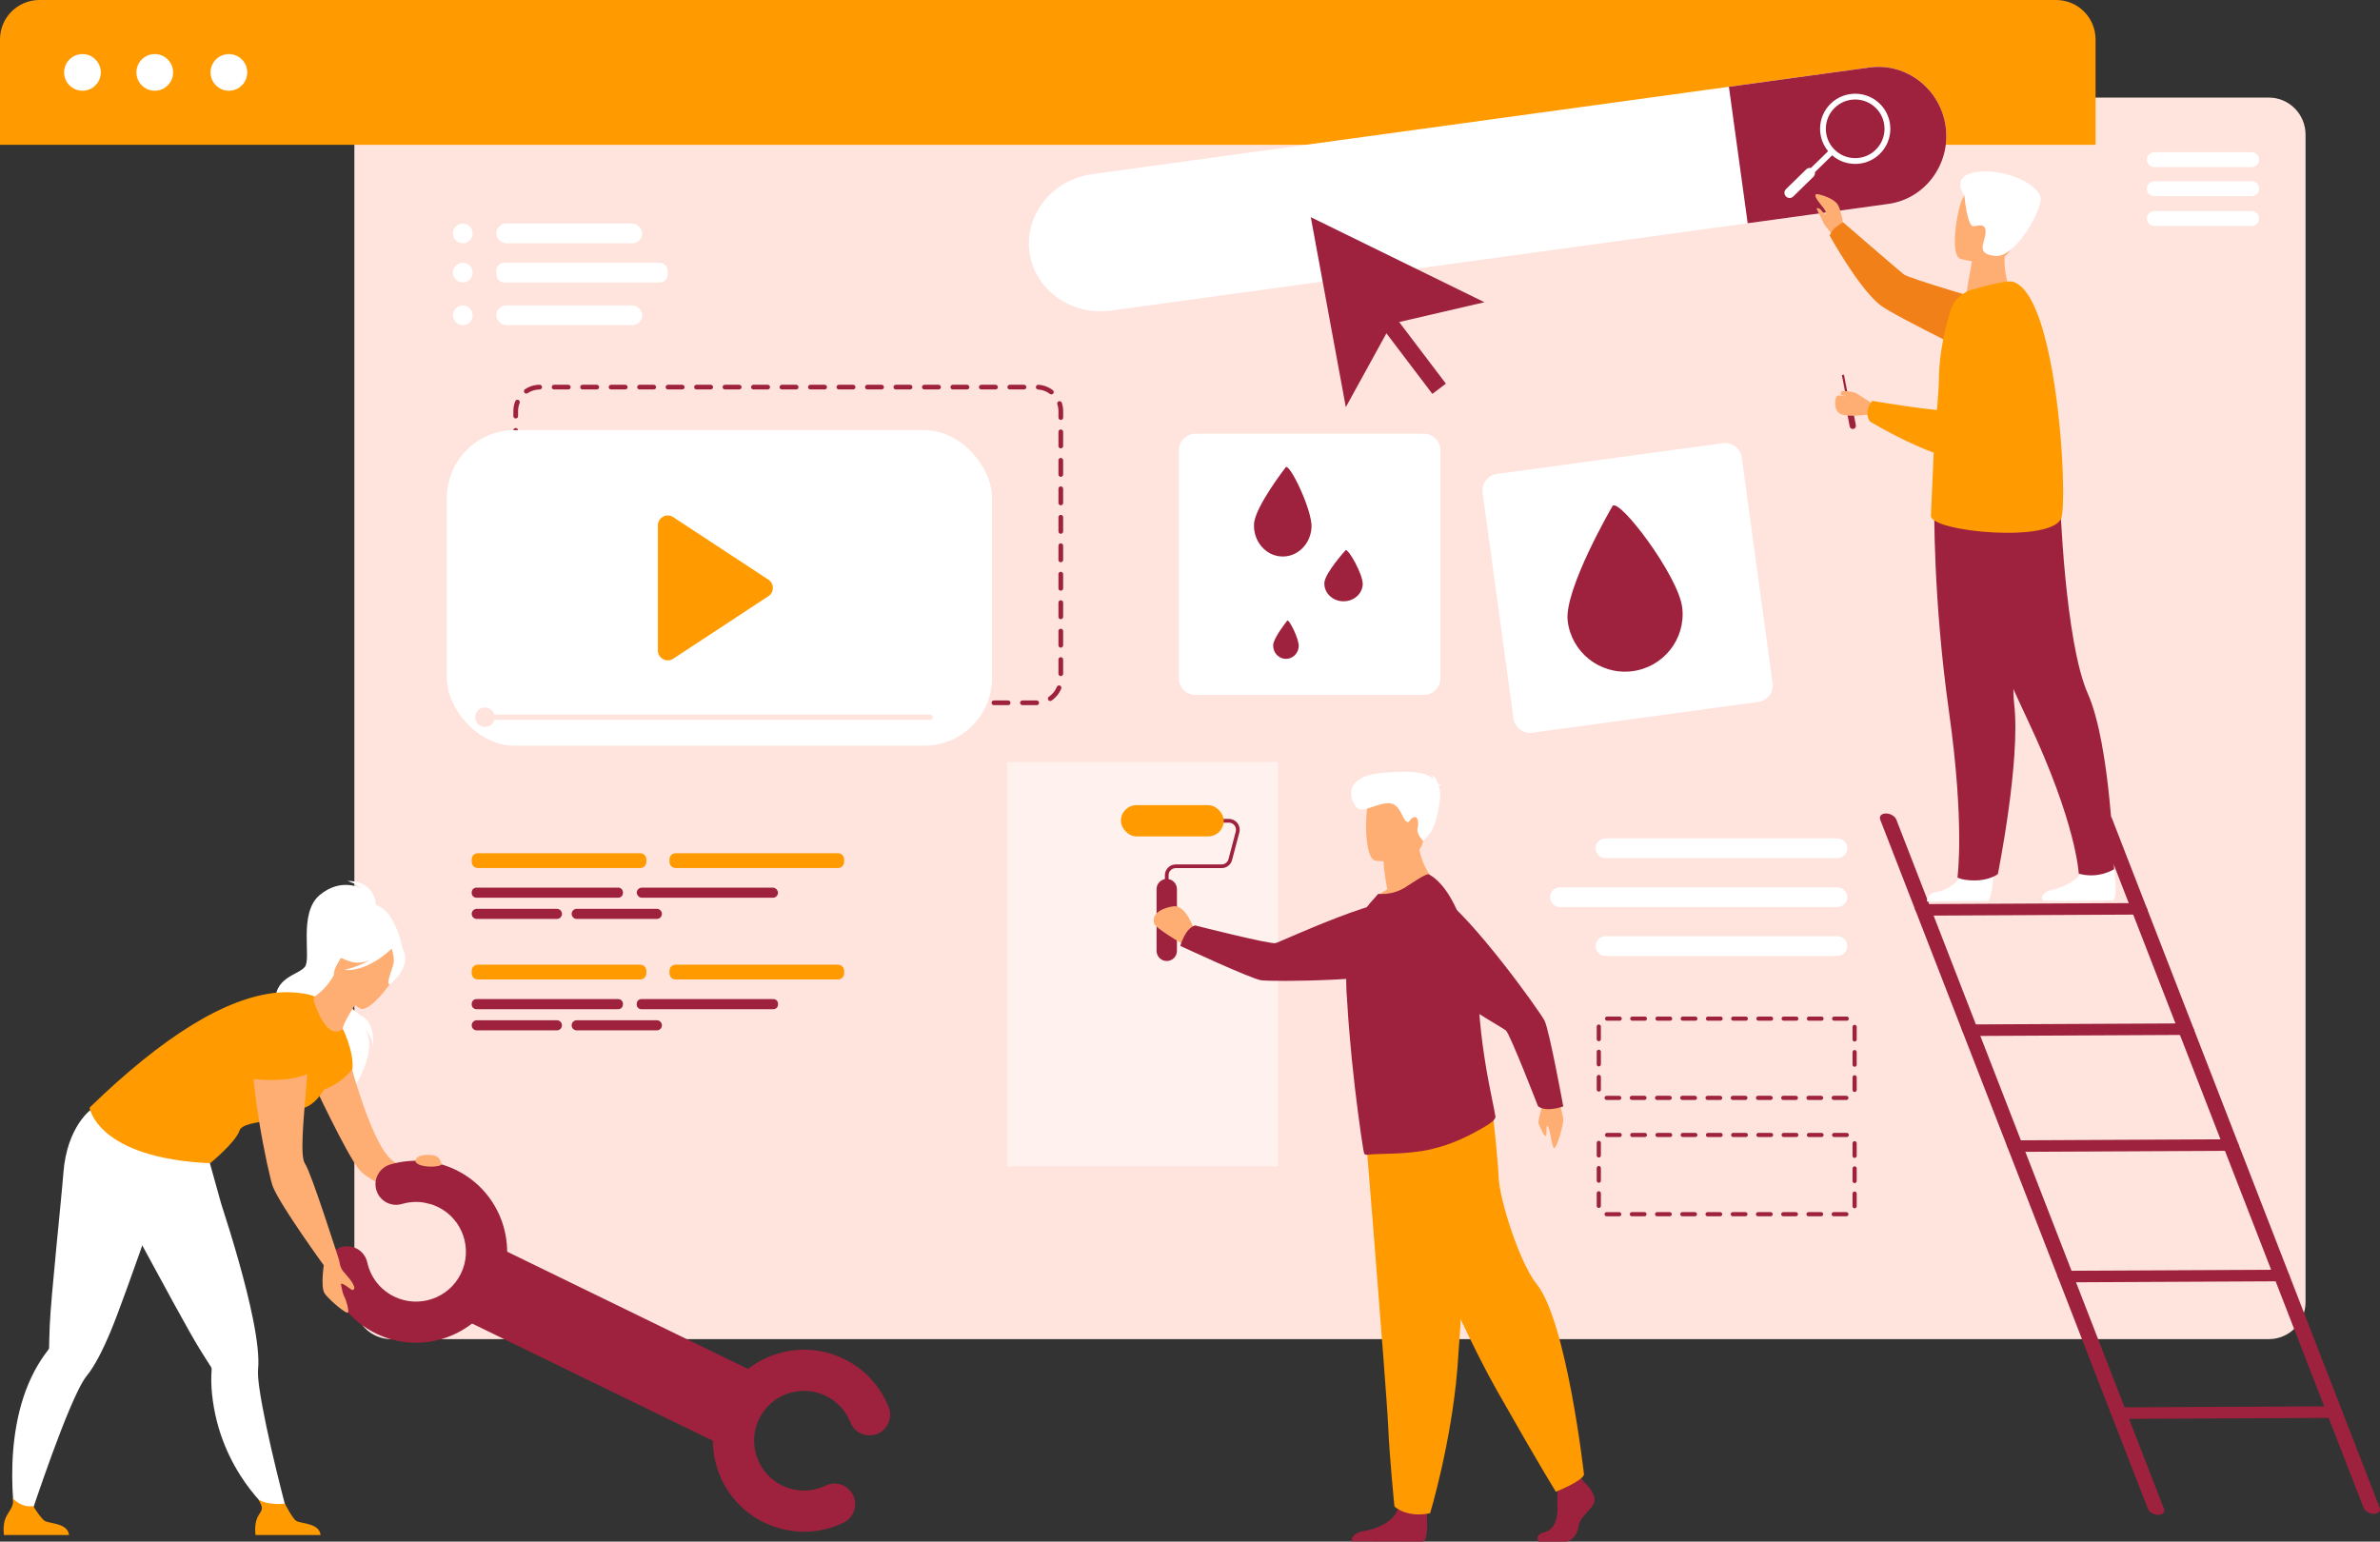 <?xml version="1.0" encoding="UTF-8"?>
<svg width="372px" height="241px" viewBox="0 0 372 241" version="1.1" xmlns="http://www.w3.org/2000/svg" xmlns:xlink="http://www.w3.org/1999/xlink">
    <rect x="0" y="0" width="372" height="241" fill="#333333" stroke="none"/>
    <title>Plan de travail 125</title>
    <g id="Page-1" stroke="none" stroke-width="1" fill="none" fill-rule="evenodd">
        <g id="OUTILS" transform="translate(-1089, -129)" fill-rule="nonzero">
            <g id="Plan-de-travail-125" transform="translate(1089, 129)">
                <g id="Group">
                    <path d="M360.362,21.039 L360.362,203.557 C360.362,206.751 357.792,209.342 354.624,209.342 L61.127,209.342 C57.959,209.342 55.389,206.751 55.389,203.557 L55.389,21.039 C55.389,17.843 57.959,15.255 61.127,15.255 L354.624,15.255 C357.792,15.255 360.362,17.843 360.362,21.039 L360.362,21.039 Z" id="Path" fill="#FFE4DD"></path>
                    <g id="Path">
                        <path d="M327.541,6.154 L327.541,22.633 L0,22.633 L0,6.154 C0,2.754 2.76,0 6.161,0 L321.38,0 C324.781,0 327.541,2.754 327.541,6.154 Z" fill="#FF9A00"></path>
                        <g transform="translate(10.021, 8.454)" fill="#FFFFFF">
                            <path d="M0,2.865 C0,1.282 1.284,0 2.868,0 C4.452,0 5.735,1.282 5.735,2.865 C5.735,4.447 4.452,5.729 2.868,5.729 C1.284,5.729 0,4.447 0,2.865 Z"></path>
                            <path d="M11.301,2.865 C11.301,1.282 12.585,0 14.169,0 C15.753,0 17.036,1.282 17.036,2.865 C17.036,4.447 15.753,5.729 14.169,5.729 C12.585,5.729 11.301,4.447 11.301,2.865 Z"></path>
                            <path d="M22.888,2.865 C22.888,1.282 24.172,0 25.756,0 C27.34,0 28.624,1.282 28.624,2.865 C28.624,4.447 27.34,5.729 25.756,5.729 C24.172,5.729 22.888,4.447 22.888,2.865 Z"></path>
                        </g>
                    </g>
                    <g transform="translate(0.562, 137.712)">
                        <path d="M58.205,4.383 C58.205,4.383 58.607,0 53.704,0 C53.704,0 55.188,0.402 55.959,1.206 C55.959,1.206 52.831,-0.627 49.427,2.191 C46.023,5.009 48.137,12.076 47.102,13.419 C46.066,14.763 42.038,15.031 42.531,19.37 C43.024,23.709 55.323,29.143 54.532,32.733 C54.532,32.733 59.351,25.655 55.906,22.426 C55.906,22.426 57.586,24.006 57.756,25.885 C57.756,25.885 58.211,22.217 55.874,21.045 C53.806,20.008 52.114,16.211 52.292,15.532 C52.47,14.853 58.202,4.386 58.202,4.386 L58.205,4.383 Z" id="Path" fill="#FFFFFF"></path>
                        <path d="M53.377,25.431 C53.377,25.431 57.041,40.569 60.635,43.594 C62.796,45.412 69.223,49.588 69.223,49.588 L66.551,50.559 C66.551,50.559 57.636,47.551 55.641,45.208 C53.645,42.866 48.181,31.119 48.181,31.119 L53.377,25.431 L53.377,25.431 Z" id="Path" fill="#FFAE73"></path>
                        <path d="M18.951,52.027 C18.983,52.086 19.018,52.144 19.053,52.205 C19.855,53.598 21.693,57.007 23.718,60.737 C24.674,62.509 25.678,64.351 26.629,66.085 C28.268,69.077 29.759,71.744 30.631,73.151 C31.515,74.582 32.169,75.59 32.431,75.992 L32.431,75.992 C32.51,76.118 32.528,76.263 32.516,76.409 C32.423,77.674 32.449,78.927 32.574,80.162 C33.797,92.302 41.991,98.809 41.991,98.809 L44.427,99.168 C44.427,99.168 40.979,86.404 39.963,79.192 C39.791,77.968 39.718,76.977 39.777,76.33 C39.958,74.451 39.622,71.691 38.989,68.524 C37.863,62.894 35.801,55.982 34.007,50.451 C33.893,50.098 30.465,37.714 30.465,37.714 C27.589,40.225 17.098,41.26 17.098,41.26 C17.098,41.26 15.319,45.581 18.945,52.021 L18.951,52.027 Z" id="Path" fill="#FFFFFF"></path>
                        <path d="M49.546,102.251 L39.377,102.251 C39.377,102.251 39.132,100.703 39.666,99.529 C40.176,98.401 40.9,98.366 39.759,96.6 C40.407,97.265 42.484,97.539 43.954,97.344 C44.135,97.635 45.115,99.593 45.716,100.024 C46.381,100.502 49.345,100.33 49.549,102.254 L49.546,102.251 Z" id="Path" fill="#FF9A00"></path>
                        <path d="M56.816,3.768 C56.883,3.5 51.008,6.42 50.71,6.752 C47.954,9.806 48.741,13.789 50.317,13.827 C51.329,13.85 51.131,15.532 51.131,15.532 L62.397,10.77 C62.397,10.77 61.04,2.87 56.816,3.768 Z" id="Path" fill="#FFFFFF"></path>
                        <path d="M53.033,23.158 C53.033,23.158 54.748,26.579 54.532,29.356 C54.532,29.356 52.464,32.617 47.105,33.442 C47.105,33.442 51.714,23.158 53.033,23.161 L53.033,23.158 Z" id="Path" fill="#FF9A00"></path>
                        <path d="M26.877,42.02 L26.912,40.121 C23.122,40.598 13.843,35.598 13.843,35.598 C13.843,35.598 9.878,38.232 9.336,45.756 C9.07,49.428 7.396,64.957 7.209,69.593 C7.142,71.275 7.119,72.472 7.11,72.953 C7.11,72.953 7.11,72.956 7.11,72.959 C7.11,73.105 7.04,73.236 6.949,73.349 C6.165,74.346 5.485,75.401 4.896,76.494 C-0.886,87.241 2.136,101.846 2.136,101.846 L3.478,101.505 C3.478,101.505 8.367,86.363 11.565,79.816 C12.107,78.705 12.6,77.84 13.011,77.342 C14.213,75.885 15.479,73.408 16.728,70.429 C19.088,64.797 26.871,42.023 26.871,42.023 L26.877,42.02 Z" id="Path" fill="#FFFFFF"></path>
                        <path d="M10.228,102.251 L0.056,102.251 C0.056,102.251 -0.189,100.703 0.345,99.529 C0.853,98.401 1.652,97.888 1.459,96.525 C2.107,97.189 3.16,97.935 4.63,97.737 C4.811,98.028 5.794,99.59 6.395,100.022 C7.06,100.499 10.024,100.328 10.228,102.251 L10.228,102.251 Z" id="Path" fill="#FF9A00"></path>
                        <path d="M46.416,35.621 C45.051,35.854 46.638,36.938 44.759,37.142 C42.084,37.434 39.325,37.635 37.878,38.209 C37.35,38.419 36.997,38.678 36.886,39.01 C36.259,40.893 32.288,44.13 32.288,44.13 C14.578,43.326 13.437,35.441 13.437,35.441 C24.931,24.289 34.71,18.213 42.79,17.458 C44.756,17.274 47.408,17.519 48.651,18.073 C51.478,19.329 53.027,23.155 53.027,23.155 C53.027,23.155 51.603,34.735 46.413,35.618 L46.416,35.621 Z" id="Path" fill="#FF9A00"></path>
                        <path d="M48.505,18.804 C49.01,20.387 50.696,24.895 53.033,23.158 C52.954,22.823 53.444,21.844 54.021,20.85 C54.76,19.579 55.641,18.283 55.641,18.283 L51.834,14.952 L51.606,14.754 C50.611,16.491 49.631,17.327 48.773,17.965 C48.514,18.16 48.403,18.495 48.502,18.804 L48.505,18.804 Z" id="Path" fill="#FFAE73"></path>
                        <path d="M55.748,19.952 C55.748,19.952 50.004,16.759 52.049,13.215 C54.094,9.672 54.73,6.874 58.485,8.763 C62.239,10.651 62.163,12.411 61.77,13.76 C61.376,15.109 57.295,20.693 55.748,19.952 L55.748,19.952 Z" id="Path" fill="#FFAE73"></path>
                        <path d="M62.741,11.694 C62.478,10.12 61.679,9.972 61.119,10.077 C58.998,6.571 55.533,7.941 55.533,7.941 C53.68,10.26 51.005,10.657 51.005,10.657 C51.005,10.657 51.673,11.895 54.418,12.662 C55.258,12.895 56.209,12.755 57.128,12.446 C55.223,13.507 53.231,13.915 53.231,13.915 C56.851,14.247 60.293,10.939 60.652,10.587 C60.819,11.1 61.113,12.172 60.938,12.956 C60.699,14.022 59.754,15.951 60.331,16.202 C60.331,16.202 63.141,14.057 62.744,11.697 L62.741,11.694 Z" id="Path" fill="#FFFFFF"></path>
                        <g transform="translate(50.48, 43.744)" fill="#9E223E">
                            <polygon id="Rectangle" transform="translate(45.323, 29.493) rotate(25.99) translate(-45.323, -29.493) " points="21.486 23.256 69.164 23.235 69.159 35.73 21.481 35.751"></polygon>
                            <path d="M7.745,27.018 C3.81,25.1 1.015,21.551 0.076,17.276 C-0.306,15.542 0.793,13.826 2.529,13.444 C4.268,13.062 5.983,14.161 6.365,15.895 C6.882,18.238 8.413,20.184 10.569,21.233 C14.434,23.116 19.114,21.507 20.998,17.643 C22.883,13.782 21.272,9.108 17.404,7.226 C15.648,6.372 13.65,6.203 11.78,6.756 C10.073,7.261 8.282,6.287 7.78,4.583 C7.275,2.878 8.25,1.089 9.956,0.584 C13.375,-0.424 17.022,-0.121 20.228,1.441 C27.288,4.88 30.228,13.412 26.789,20.461 C23.346,27.513 14.805,30.45 7.748,27.015 L7.745,27.018 Z" id="Path"></path>
                            <path d="M68.382,56.549 C61.323,53.11 58.382,44.578 61.821,37.529 C65.264,30.477 73.805,27.539 80.862,30.975 C84.068,32.537 86.553,35.221 87.866,38.531 C88.52,40.183 87.709,42.051 86.055,42.704 C84.401,43.357 82.531,42.547 81.877,40.894 C81.16,39.082 79.797,37.613 78.041,36.756 C74.176,34.874 69.497,36.483 67.612,40.347 C65.727,44.208 67.338,48.882 71.206,50.764 C73.362,51.813 75.839,51.822 78.006,50.782 C79.61,50.012 81.533,50.688 82.303,52.291 C83.073,53.894 82.396,55.814 80.792,56.584 C76.842,58.478 72.32,58.463 68.385,56.546 L68.382,56.549 Z" id="Path"></path>
                            <path d="M54.067,35.591 L31.485,24.593 C30.838,24.279 30.566,23.492 30.882,22.845 L31.456,21.668 C31.771,21.021 32.559,20.75 33.207,21.064 L55.789,32.062 C56.436,32.377 56.708,33.163 56.392,33.81 L55.818,34.988 C55.503,35.635 54.715,35.906 54.067,35.591 Z" id="Path"></path>
                        </g>
                        <path d="M52.458,59.356 C52.458,59.356 52.583,60.426 53.035,60.976 C53.488,61.527 54.803,62.865 54.827,63.646 C54.827,63.646 54.76,63.992 54.477,63.928 C54.194,63.864 53.213,62.894 52.712,62.964 C52.712,62.964 52.98,64.531 53.246,64.971 C53.511,65.411 54.001,67.075 53.841,67.457 C53.68,67.839 51.017,65.621 50.212,64.537 C49.404,63.453 50.2,59.056 50.2,59.056 L52.458,59.35 L52.458,59.356 Z" id="Path" fill="#FFAE73"></path>
                        <path d="M47.07,21.258 C47.07,21.258 40.346,20.891 39.15,25.107 C37.954,29.324 41.393,46.161 42.131,47.898 C43.479,51.063 50.045,60.09 50.045,60.09 L52.461,59.356 C52.461,59.356 48.082,45.564 47.108,44.197 C45.573,42.055 49.086,23.091 47.073,21.255 L47.07,21.258 Z" id="Path" fill="#FFAE73"></path>
                        <path d="M37.822,30.749 C37.84,30.848 44.188,31.915 48.155,29.904 C48.155,29.904 51.472,19.527 46.731,20.022 C41.991,20.518 39.185,22.01 39.068,24.277 C38.948,26.544 37.822,30.752 37.822,30.752 L37.822,30.749 Z" id="Path" fill="#FF9A00"></path>
                        <path d="M65.921,42.839 C65.603,42.854 65.016,42.959 64.806,43.119 C64.439,43.402 64.027,43.894 64.85,44.302 C66.084,44.914 68.546,44.643 68.45,44.273 C68.147,43.11 67.703,42.755 65.921,42.836 L65.921,42.839 Z" id="Path" fill="#FFAE73"></path>
                    </g>
                    <g transform="translate(160.812, 10.45)">
                        <path d="M143.303,9.33 C143.706,12.265 142.901,15.091 141.276,17.286 C139.651,19.48 137.209,21.036 134.342,21.429 L12.837,38.106 C6.635,38.957 0.9,34.854 0.095,28.985 C-0.308,26.051 0.591,23.213 2.37,20.998 C4.147,18.783 6.802,17.198 9.903,16.773 L131.407,0.096 C137.142,-0.691 142.495,3.464 143.303,9.33 Z" id="Path" fill="#FFFFFF"></path>
                        <path d="M143.303,9.33 C143.706,12.265 142.901,15.091 141.276,17.286 C139.651,19.48 137.209,21.036 134.342,21.429 L112.355,24.448 L109.42,3.115 L131.407,0.096 C137.142,-0.691 142.495,3.464 143.303,9.33 Z" id="Path" fill="#9E223E"></path>
                        <g transform="translate(118.099, 4.2)" fill="#FFFFFF">
                            <path d="M11.821,10.92 C11.549,10.958 11.275,10.976 10.998,10.973 C9.531,10.955 8.157,10.37 7.133,9.321 C5.015,7.155 5.056,3.676 7.223,1.56 L7.223,1.56 C9.391,-0.555 12.874,-0.514 14.992,1.651 C17.109,3.816 17.069,7.295 14.901,9.411 C14.049,10.241 12.979,10.763 11.821,10.923 L11.821,10.92 Z M7.853,2.207 C6.044,3.973 6.009,6.882 7.777,8.688 C8.635,9.565 9.781,10.055 11.007,10.069 C12.232,10.084 13.39,9.621 14.265,8.764 C16.074,6.998 16.109,4.09 14.341,2.283 C12.573,0.476 9.662,0.441 7.853,2.207 L7.853,2.207 Z" id="Shape"></path>
                            <polygon id="Rectangle" transform="translate(4.782, 11.613) rotate(45.66) translate(-4.782, -11.613) " points="4.332 7.866 5.236 7.866 5.231 15.359 4.328 15.36"></polygon>
                            <path d="M0.231,16.055 L0.231,16.055 C-0.082,15.737 -0.076,15.224 0.242,14.913 L3.402,11.83 C3.719,11.518 4.233,11.524 4.545,11.844 L4.545,11.844 C4.857,12.162 4.851,12.675 4.53,12.986 L1.374,16.069 C1.056,16.381 0.543,16.375 0.231,16.055 Z" id="Path"></path>
                        </g>
                    </g>
                    <g transform="translate(73.729, 133.384)">
                        <path d="M0.957,0 L26.342,0 C26.87,0 27.299,0.428 27.299,0.956 L27.299,1.358 C27.299,1.885 26.87,2.314 26.342,2.314 L0.957,2.314 C0.429,2.314 0,1.885 0,1.358 L0,0.956 C0,0.428 0.429,0 0.957,0 Z" id="Path" fill="#FF9A00"></path>
                        <g transform="translate(0, 5.379)" fill="#9E223E">
                            <path d="M13.317,4.89 L0.791,4.89 C0.353,4.89 0,4.537 0,4.1 L0,4.1 C0,3.663 0.353,3.31 0.791,3.31 L13.317,3.31 C13.755,3.31 14.108,3.663 14.108,4.1 L14.108,4.1 C14.108,4.537 13.755,4.89 13.317,4.89 Z" id="Path"></path>
                            <g>
                                <path d="M0.735,0 L22.906,0 C23.311,0 23.641,0.329 23.641,0.734 L23.641,0.842 C23.641,1.247 23.311,1.576 22.906,1.576 L0.735,1.576 C0.33,1.576 0,1.247 0,0.842 L0,0.734 C0,0.329 0.33,0 0.735,0 Z" id="Path"></path>
                                <rect id="Rectangle" x="25.797" y="0" width="22.077" height="1.579" rx="0.79"></rect>
                                <path d="M28.939,4.89 L16.412,4.89 C15.975,4.89 15.622,4.537 15.622,4.1 L15.622,4.1 C15.622,3.663 15.975,3.31 16.412,3.31 L28.939,3.31 C29.376,3.31 29.729,3.663 29.729,4.1 L29.729,4.1 C29.729,4.537 29.376,4.89 28.939,4.89 Z" id="Path"></path>
                            </g>
                        </g>
                        <path d="M31.87,0 L57.256,0 C57.784,0 58.213,0.428 58.213,0.956 L58.213,1.358 C58.213,1.885 57.784,2.314 57.256,2.314 L31.87,2.314 C31.342,2.314 30.914,1.885 30.914,1.358 L30.914,0.956 C30.914,0.428 31.342,0 31.87,0 Z" id="Path" fill="#FF9A00"></path>
                    </g>
                    <g transform="translate(73.729, 150.805)" id="Path">
                        <path d="M0.957,0 L26.342,0 C26.87,0 27.299,0.428 27.299,0.956 L27.299,1.358 C27.299,1.885 26.87,2.314 26.342,2.314 L0.957,2.314 C0.429,2.314 0,1.885 0,1.358 L0,0.956 C0,0.428 0.429,0 0.957,0 Z" fill="#FF9A00"></path>
                        <g transform="translate(0, 5.379)" fill="#9E223E">
                            <path d="M13.317,4.89 L0.791,4.89 C0.353,4.89 0,4.537 0,4.1 L0,4.1 C0,3.663 0.353,3.31 0.791,3.31 L13.317,3.31 C13.755,3.31 14.108,3.663 14.108,4.1 L14.108,4.1 C14.108,4.537 13.755,4.89 13.317,4.89 Z"></path>
                            <g>
                                <path d="M0.735,0 L22.906,0 C23.311,0 23.641,0.329 23.641,0.734 L23.641,0.845 C23.641,1.25 23.311,1.579 22.906,1.579 L0.735,1.579 C0.33,1.579 0,1.25 0,0.845 L0,0.734 C0,0.329 0.33,0 0.735,0 Z"></path>
                                <path d="M26.509,0 L47.162,0 C47.553,0 47.874,0.318 47.874,0.711 L47.874,0.871 C47.874,1.262 47.556,1.582 47.162,1.582 L26.506,1.582 C26.115,1.582 25.794,1.265 25.794,0.871 L25.794,0.711 C25.794,0.321 26.112,0 26.506,0 L26.509,0 Z"></path>
                                <path d="M28.939,4.89 L16.412,4.89 C15.975,4.89 15.622,4.537 15.622,4.1 L15.622,4.1 C15.622,3.663 15.975,3.31 16.412,3.31 L28.939,3.31 C29.376,3.31 29.729,3.663 29.729,4.1 L29.729,4.1 C29.729,4.537 29.376,4.89 28.939,4.89 Z"></path>
                            </g>
                        </g>
                        <path d="M31.87,0 L57.256,0 C57.784,0 58.213,0.428 58.213,0.956 L58.213,1.358 C58.213,1.885 57.784,2.314 57.256,2.314 L31.87,2.314 C31.342,2.314 30.914,1.885 30.914,1.358 L30.914,0.956 C30.914,0.428 31.342,0 31.87,0 Z" fill="#FF9A00"></path>
                    </g>
                    <g transform="translate(204.878, 33.949)" fill="#9E223E">
                        <polygon id="Path" points="27.142 13.297 12.643 16.665 5.476 29.697 0 0"></polygon>
                        <polygon id="Rectangle" transform="translate(15.432, 20.722) rotate(-37.15) translate(-15.432, -20.722) " points="14.103 13.06 16.754 13.061 16.762 28.384 14.111 28.382"></polygon>
                    </g>
                    <path d="M186.879,67.801 L222.53,67.801 C223.971,67.801 225.144,68.97 225.144,70.412 L225.144,106.024 C225.144,107.464 223.974,108.635 222.53,108.635 L186.879,108.635 C185.438,108.635 184.265,107.467 184.265,106.024 L184.265,70.412 C184.265,68.972 185.435,67.801 186.879,67.801 Z" id="Path" fill="#FFFFFF"></path>
                    <path d="M274.821,109.731 L239.499,114.545 C238.07,114.74 236.751,113.741 236.559,112.313 L231.74,77.03 C231.544,75.602 232.545,74.285 233.974,74.092 L269.299,69.278 C270.728,69.083 272.047,70.083 272.239,71.511 L277.058,106.794 C277.254,108.222 276.253,109.539 274.824,109.731 L274.821,109.731 Z" id="Path" fill="#FFFFFF"></path>
                    <path d="M162.045,110.235 L159.804,110.235 C159.6,110.235 159.437,110.069 159.437,109.868 C159.437,109.667 159.603,109.501 159.804,109.501 L162.03,109.501 C162.234,109.501 162.407,109.667 162.407,109.868 C162.407,110.069 162.249,110.235 162.045,110.235 Z M157.576,110.235 L155.35,110.235 C155.146,110.235 154.982,110.069 154.982,109.868 C154.982,109.667 155.149,109.501 155.35,109.501 L157.576,109.501 C157.78,109.501 157.943,109.667 157.943,109.868 C157.943,110.069 157.777,110.235 157.576,110.235 Z M153.124,110.235 L150.898,110.235 C150.694,110.235 150.531,110.069 150.531,109.868 C150.531,109.667 150.697,109.501 150.898,109.501 L153.124,109.501 C153.328,109.501 153.492,109.667 153.492,109.868 C153.492,110.069 153.325,110.235 153.124,110.235 Z M148.672,110.235 L146.447,110.235 C146.242,110.235 146.079,110.069 146.079,109.868 C146.079,109.667 146.245,109.501 146.447,109.501 L148.672,109.501 C148.877,109.501 149.04,109.667 149.04,109.868 C149.04,110.069 148.874,110.235 148.672,110.235 Z M144.221,110.235 L141.995,110.235 C141.791,110.235 141.627,110.069 141.627,109.868 C141.627,109.667 141.794,109.501 141.995,109.501 L144.221,109.501 C144.425,109.501 144.588,109.667 144.588,109.868 C144.588,110.069 144.422,110.235 144.221,110.235 Z M139.769,110.235 L137.543,110.235 C137.339,110.235 137.176,110.069 137.176,109.868 C137.176,109.667 137.342,109.501 137.543,109.501 L139.769,109.501 C139.973,109.501 140.137,109.667 140.137,109.868 C140.137,110.069 139.97,110.235 139.769,110.235 Z M135.317,110.235 L133.092,110.235 C132.887,110.235 132.724,110.069 132.724,109.868 C132.724,109.667 132.89,109.501 133.092,109.501 L135.317,109.501 C135.522,109.501 135.685,109.667 135.685,109.868 C135.685,110.069 135.519,110.235 135.317,110.235 Z M130.866,110.235 L128.64,110.235 C128.436,110.235 128.272,110.069 128.272,109.868 C128.272,109.667 128.439,109.501 128.64,109.501 L130.866,109.501 C131.07,109.501 131.233,109.667 131.233,109.868 C131.233,110.069 131.067,110.235 130.866,110.235 Z M126.414,110.235 L124.188,110.235 C123.984,110.235 123.821,110.069 123.821,109.868 C123.821,109.667 123.987,109.501 124.188,109.501 L126.414,109.501 C126.618,109.501 126.782,109.667 126.782,109.868 C126.782,110.069 126.615,110.235 126.414,110.235 Z M121.962,110.235 L119.737,110.235 C119.532,110.235 119.369,110.069 119.369,109.868 C119.369,109.667 119.535,109.501 119.737,109.501 L121.962,109.501 C122.167,109.501 122.33,109.667 122.33,109.868 C122.33,110.069 122.164,110.235 121.962,110.235 Z M117.511,110.235 L115.285,110.235 C115.081,110.235 114.917,110.069 114.917,109.868 C114.917,109.667 115.084,109.501 115.285,109.501 L117.511,109.501 C117.715,109.501 117.878,109.667 117.878,109.868 C117.878,110.069 117.712,110.235 117.511,110.235 Z M113.059,110.235 L110.833,110.235 C110.629,110.235 110.466,110.069 110.466,109.868 C110.466,109.667 110.632,109.501 110.833,109.501 L113.059,109.501 C113.263,109.501 113.427,109.667 113.427,109.868 C113.427,110.069 113.26,110.235 113.059,110.235 Z M108.607,110.235 L106.382,110.235 C106.177,110.235 106.014,110.069 106.014,109.868 C106.014,109.667 106.18,109.501 106.382,109.501 L108.607,109.501 C108.812,109.501 108.975,109.667 108.975,109.868 C108.975,110.069 108.809,110.235 108.607,110.235 Z M104.156,110.235 L101.93,110.235 C101.726,110.235 101.562,110.069 101.562,109.868 C101.562,109.667 101.729,109.501 101.93,109.501 L104.156,109.501 C104.36,109.501 104.523,109.667 104.523,109.868 C104.523,110.069 104.357,110.235 104.156,110.235 Z M99.704,110.235 L97.478,110.235 C97.274,110.235 97.111,110.069 97.111,109.868 C97.111,109.667 97.277,109.501 97.478,109.501 L99.704,109.501 C99.908,109.501 100.072,109.667 100.072,109.868 C100.072,110.069 99.905,110.235 99.704,110.235 Z M95.253,110.235 L93.027,110.235 C92.822,110.235 92.659,110.069 92.659,109.868 C92.659,109.667 92.825,109.501 93.027,109.501 L95.253,109.501 C95.457,109.501 95.62,109.667 95.62,109.868 C95.62,110.069 95.454,110.235 95.253,110.235 Z M90.801,110.235 L88.575,110.235 C88.371,110.235 88.207,110.069 88.207,109.868 C88.207,109.667 88.374,109.501 88.575,109.501 L90.801,109.501 C91.005,109.501 91.168,109.667 91.168,109.868 C91.168,110.069 91.002,110.235 90.801,110.235 Z M86.349,110.235 L84.366,110.235 C84.278,110.235 84.188,110.235 84.1,110.227 C83.896,110.215 83.744,110.04 83.756,109.836 C83.767,109.632 83.943,109.475 84.147,109.492 C84.22,109.498 84.293,109.498 84.366,109.498 L86.349,109.498 C86.553,109.498 86.717,109.664 86.717,109.865 C86.717,110.066 86.551,110.232 86.349,110.232 L86.349,110.235 Z M164.157,109.588 C164.04,109.588 163.923,109.533 163.851,109.428 C163.737,109.259 163.781,109.032 163.947,108.915 C164.507,108.533 164.939,108.003 165.19,107.377 C165.265,107.187 165.481,107.097 165.668,107.173 C165.858,107.248 165.948,107.464 165.872,107.651 C165.566,108.411 165.041,109.058 164.358,109.521 C164.294,109.565 164.224,109.585 164.151,109.585 L164.157,109.588 Z M82.07,109.454 C81.991,109.454 81.912,109.428 81.845,109.379 C81.192,108.874 80.707,108.198 80.448,107.42 C80.384,107.228 80.489,107.018 80.681,106.954 C80.874,106.89 81.084,106.995 81.148,107.187 C81.361,107.825 81.758,108.382 82.297,108.796 C82.458,108.921 82.49,109.151 82.364,109.312 C82.291,109.405 82.183,109.454 82.073,109.454 L82.07,109.454 Z M165.805,105.692 C165.601,105.692 165.438,105.526 165.438,105.325 L165.438,103.102 C165.438,102.898 165.604,102.735 165.805,102.735 C166.006,102.735 166.173,102.901 166.173,103.102 L166.173,105.325 C166.173,105.529 166.006,105.692 165.805,105.692 Z M80.605,105.465 C80.401,105.465 80.238,105.299 80.238,105.098 L80.238,102.874 C80.238,102.67 80.404,102.507 80.605,102.507 C80.807,102.507 80.973,102.673 80.973,102.874 L80.973,105.098 C80.973,105.302 80.807,105.465 80.605,105.465 Z M165.805,101.243 C165.601,101.243 165.438,101.076 165.438,100.875 L165.438,98.652 C165.438,98.448 165.604,98.285 165.805,98.285 C166.006,98.285 166.173,98.451 166.173,98.652 L166.173,100.875 C166.173,101.079 166.006,101.243 165.805,101.243 Z M80.605,101.015 C80.401,101.015 80.238,100.849 80.238,100.648 L80.238,98.425 C80.238,98.221 80.404,98.058 80.605,98.058 C80.807,98.058 80.973,98.224 80.973,98.425 L80.973,100.648 C80.973,100.852 80.807,101.015 80.605,101.015 Z M165.805,96.793 C165.601,96.793 165.438,96.627 165.438,96.426 L165.438,94.202 C165.438,93.998 165.604,93.835 165.805,93.835 C166.006,93.835 166.173,94.001 166.173,94.202 L166.173,96.426 C166.173,96.63 166.006,96.793 165.805,96.793 Z M80.605,96.566 C80.401,96.566 80.238,96.399 80.238,96.198 L80.238,93.975 C80.238,93.771 80.404,93.608 80.605,93.608 C80.807,93.608 80.973,93.774 80.973,93.975 L80.973,96.198 C80.973,96.402 80.807,96.566 80.605,96.566 Z M165.805,92.343 C165.601,92.343 165.438,92.177 165.438,91.976 L165.438,89.752 C165.438,89.549 165.604,89.385 165.805,89.385 C166.006,89.385 166.173,89.551 166.173,89.752 L166.173,91.976 C166.173,92.18 166.006,92.343 165.805,92.343 Z M80.605,92.116 C80.401,92.116 80.238,91.95 80.238,91.749 L80.238,89.525 C80.238,89.321 80.404,89.158 80.605,89.158 C80.807,89.158 80.973,89.324 80.973,89.525 L80.973,91.749 C80.973,91.953 80.807,92.116 80.605,92.116 Z M165.805,87.893 C165.601,87.893 165.438,87.727 165.438,87.526 L165.438,85.303 C165.438,85.099 165.604,84.936 165.805,84.936 C166.006,84.936 166.173,85.102 166.173,85.303 L166.173,87.526 C166.173,87.73 166.006,87.893 165.805,87.893 Z M80.605,87.666 C80.401,87.666 80.238,87.5 80.238,87.299 L80.238,85.075 C80.238,84.871 80.404,84.708 80.605,84.708 C80.807,84.708 80.973,84.874 80.973,85.075 L80.973,87.299 C80.973,87.503 80.807,87.666 80.605,87.666 Z M165.805,83.444 C165.601,83.444 165.438,83.277 165.438,83.076 L165.438,80.853 C165.438,80.649 165.604,80.486 165.805,80.486 C166.006,80.486 166.173,80.652 166.173,80.853 L166.173,83.076 C166.173,83.28 166.006,83.444 165.805,83.444 Z M80.605,83.216 C80.401,83.216 80.238,83.05 80.238,82.849 L80.238,80.626 C80.238,80.422 80.404,80.259 80.605,80.259 C80.807,80.259 80.973,80.425 80.973,80.626 L80.973,82.849 C80.973,83.053 80.807,83.216 80.605,83.216 Z M165.805,78.994 C165.601,78.994 165.438,78.828 165.438,78.627 L165.438,76.403 C165.438,76.199 165.604,76.036 165.805,76.036 C166.006,76.036 166.173,76.202 166.173,76.403 L166.173,78.627 C166.173,78.831 166.006,78.994 165.805,78.994 Z M80.605,78.767 C80.401,78.767 80.238,78.6 80.238,78.399 L80.238,76.176 C80.238,75.972 80.404,75.809 80.605,75.809 C80.807,75.809 80.973,75.975 80.973,76.176 L80.973,78.399 C80.973,78.603 80.807,78.767 80.605,78.767 Z M165.805,74.544 C165.601,74.544 165.438,74.378 165.438,74.177 L165.438,71.954 C165.438,71.75 165.604,71.586 165.805,71.586 C166.006,71.586 166.173,71.752 166.173,71.954 L166.173,74.177 C166.173,74.381 166.006,74.544 165.805,74.544 Z M80.605,74.317 C80.401,74.317 80.238,74.151 80.238,73.95 L80.238,71.726 C80.238,71.522 80.404,71.359 80.605,71.359 C80.807,71.359 80.973,71.525 80.973,71.726 L80.973,73.95 C80.973,74.154 80.807,74.317 80.605,74.317 Z M165.805,70.094 C165.601,70.094 165.438,69.928 165.438,69.727 L165.438,67.504 C165.438,67.3 165.604,67.137 165.805,67.137 C166.006,67.137 166.173,67.303 166.173,67.504 L166.173,69.727 C166.173,69.931 166.006,70.094 165.805,70.094 Z M80.605,69.867 C80.401,69.867 80.238,69.701 80.238,69.5 L80.238,67.276 C80.238,67.073 80.404,66.909 80.605,66.909 C80.807,66.909 80.973,67.075 80.973,67.276 L80.973,69.5 C80.973,69.704 80.807,69.867 80.605,69.867 Z M165.805,65.645 C165.601,65.645 165.438,65.479 165.438,65.277 L165.438,64.275 C165.438,63.905 165.379,63.541 165.262,63.194 C165.198,63.002 165.3,62.792 165.493,62.728 C165.685,62.664 165.896,62.766 165.96,62.958 C166.103,63.38 166.176,63.823 166.176,64.275 L166.176,65.277 C166.176,65.481 166.009,65.645 165.808,65.645 L165.805,65.645 Z M80.605,65.417 C80.401,65.417 80.238,65.251 80.238,65.05 L80.238,64.272 C80.238,63.736 80.34,63.214 80.538,62.722 C80.614,62.532 80.83,62.442 81.019,62.518 C81.209,62.594 81.3,62.809 81.224,62.999 C81.06,63.404 80.976,63.832 80.976,64.272 L80.976,65.05 C80.976,65.254 80.809,65.417 80.608,65.417 L80.605,65.417 Z M164.335,61.658 C164.256,61.658 164.177,61.632 164.11,61.582 C163.573,61.172 162.935,60.933 162.258,60.889 C162.054,60.877 161.899,60.702 161.914,60.498 C161.925,60.294 162.103,60.137 162.304,60.155 C163.127,60.204 163.906,60.496 164.559,60.997 C164.72,61.122 164.752,61.352 164.627,61.513 C164.554,61.606 164.446,61.655 164.335,61.655 L164.335,61.658 Z M82.262,61.527 C82.143,61.527 82.029,61.472 81.956,61.364 C81.842,61.195 81.886,60.968 82.055,60.854 C82.735,60.394 83.531,60.149 84.357,60.149 L84.357,60.149 C84.561,60.149 84.724,60.312 84.724,60.516 C84.724,60.72 84.561,60.883 84.357,60.886 C83.68,60.886 83.024,61.087 82.466,61.466 C82.402,61.51 82.332,61.53 82.259,61.53 L82.262,61.527 Z M160.055,60.883 L157.829,60.883 C157.625,60.883 157.462,60.717 157.462,60.516 C157.462,60.315 157.628,60.149 157.829,60.149 L160.055,60.149 C160.259,60.149 160.423,60.315 160.423,60.516 C160.423,60.717 160.257,60.883 160.055,60.883 Z M155.604,60.883 L153.378,60.883 C153.174,60.883 153.01,60.717 153.01,60.516 C153.01,60.315 153.177,60.149 153.378,60.149 L155.604,60.149 C155.808,60.149 155.971,60.315 155.971,60.516 C155.971,60.717 155.805,60.883 155.604,60.883 Z M151.152,60.883 L148.926,60.883 C148.722,60.883 148.559,60.717 148.559,60.516 C148.559,60.315 148.725,60.149 148.926,60.149 L151.152,60.149 C151.356,60.149 151.52,60.315 151.52,60.516 C151.52,60.717 151.353,60.883 151.152,60.883 Z M146.7,60.883 L144.475,60.883 C144.27,60.883 144.107,60.717 144.107,60.516 C144.107,60.315 144.273,60.149 144.475,60.149 L146.7,60.149 C146.905,60.149 147.068,60.315 147.068,60.516 C147.068,60.717 146.902,60.883 146.7,60.883 Z M142.249,60.883 L140.023,60.883 C139.819,60.883 139.655,60.717 139.655,60.516 C139.655,60.315 139.822,60.149 140.023,60.149 L142.249,60.149 C142.453,60.149 142.616,60.315 142.616,60.516 C142.616,60.717 142.45,60.883 142.249,60.883 Z M137.797,60.883 L135.571,60.883 C135.367,60.883 135.204,60.717 135.204,60.516 C135.204,60.315 135.37,60.149 135.571,60.149 L137.797,60.149 C138.001,60.149 138.165,60.315 138.165,60.516 C138.165,60.717 137.998,60.883 137.797,60.883 Z M133.345,60.883 L131.12,60.883 C130.915,60.883 130.752,60.717 130.752,60.516 C130.752,60.315 130.918,60.149 131.12,60.149 L133.345,60.149 C133.55,60.149 133.713,60.315 133.713,60.516 C133.713,60.717 133.547,60.883 133.345,60.883 Z M128.894,60.883 L126.668,60.883 C126.464,60.883 126.3,60.717 126.3,60.516 C126.3,60.315 126.467,60.149 126.668,60.149 L128.894,60.149 C129.098,60.149 129.261,60.315 129.261,60.516 C129.261,60.717 129.095,60.883 128.894,60.883 Z M124.442,60.883 L122.216,60.883 C122.012,60.883 121.849,60.717 121.849,60.516 C121.849,60.315 122.015,60.149 122.216,60.149 L124.442,60.149 C124.646,60.149 124.81,60.315 124.81,60.516 C124.81,60.717 124.643,60.883 124.442,60.883 Z M119.99,60.883 L117.765,60.883 C117.56,60.883 117.397,60.717 117.397,60.516 C117.397,60.315 117.563,60.149 117.765,60.149 L119.99,60.149 C120.195,60.149 120.358,60.315 120.358,60.516 C120.358,60.717 120.192,60.883 119.99,60.883 Z M115.539,60.883 L113.313,60.883 C113.109,60.883 112.945,60.717 112.945,60.516 C112.945,60.315 113.112,60.149 113.313,60.149 L115.539,60.149 C115.743,60.149 115.906,60.315 115.906,60.516 C115.906,60.717 115.74,60.883 115.539,60.883 Z M111.087,60.883 L108.861,60.883 C108.657,60.883 108.494,60.717 108.494,60.516 C108.494,60.315 108.66,60.149 108.861,60.149 L111.087,60.149 C111.291,60.149 111.455,60.315 111.455,60.516 C111.455,60.717 111.288,60.883 111.087,60.883 Z M106.635,60.883 L104.41,60.883 C104.205,60.883 104.042,60.717 104.042,60.516 C104.042,60.315 104.208,60.149 104.41,60.149 L106.635,60.149 C106.84,60.149 107.003,60.315 107.003,60.516 C107.003,60.717 106.837,60.883 106.635,60.883 Z M102.184,60.883 L99.958,60.883 C99.754,60.883 99.59,60.717 99.59,60.516 C99.59,60.315 99.757,60.149 99.958,60.149 L102.184,60.149 C102.388,60.149 102.551,60.315 102.551,60.516 C102.551,60.717 102.385,60.883 102.184,60.883 Z M97.732,60.883 L95.506,60.883 C95.302,60.883 95.139,60.717 95.139,60.516 C95.139,60.315 95.305,60.149 95.506,60.149 L97.732,60.149 C97.936,60.149 98.1,60.315 98.1,60.516 C98.1,60.717 97.933,60.883 97.732,60.883 Z M93.28,60.883 L91.055,60.883 C90.85,60.883 90.687,60.717 90.687,60.516 C90.687,60.315 90.853,60.149 91.055,60.149 L93.28,60.149 C93.485,60.149 93.648,60.315 93.648,60.516 C93.648,60.717 93.482,60.883 93.28,60.883 Z M88.829,60.883 L86.603,60.883 C86.399,60.883 86.235,60.717 86.235,60.516 C86.235,60.315 86.402,60.149 86.603,60.149 L88.829,60.149 C89.033,60.149 89.196,60.315 89.196,60.516 C89.196,60.717 89.03,60.883 88.829,60.883 Z" id="Shape" fill="#9E223E"></path>
                    <path d="M288.602,171.955 L286.615,171.955 C286.434,171.955 286.289,171.809 286.289,171.628 C286.289,171.448 286.434,171.302 286.615,171.302 L288.587,171.302 C288.768,171.302 288.92,171.448 288.92,171.628 C288.92,171.809 288.78,171.955 288.602,171.955 Z M284.643,171.955 L282.671,171.955 C282.49,171.955 282.344,171.809 282.344,171.628 C282.344,171.448 282.49,171.302 282.671,171.302 L284.643,171.302 C284.824,171.302 284.97,171.448 284.97,171.628 C284.97,171.809 284.824,171.955 284.643,171.955 Z M280.699,171.955 L278.727,171.955 C278.546,171.955 278.4,171.809 278.4,171.628 C278.4,171.448 278.546,171.302 278.727,171.302 L280.699,171.302 C280.88,171.302 281.026,171.448 281.026,171.628 C281.026,171.809 280.88,171.955 280.699,171.955 Z M276.755,171.955 L274.783,171.955 C274.602,171.955 274.456,171.809 274.456,171.628 C274.456,171.448 274.602,171.302 274.783,171.302 L276.755,171.302 C276.936,171.302 277.082,171.448 277.082,171.628 C277.082,171.809 276.936,171.955 276.755,171.955 Z M272.811,171.955 L270.839,171.955 C270.658,171.955 270.512,171.809 270.512,171.628 C270.512,171.448 270.658,171.302 270.839,171.302 L272.811,171.302 C272.992,171.302 273.138,171.448 273.138,171.628 C273.138,171.809 272.992,171.955 272.811,171.955 Z M268.867,171.955 L266.895,171.955 C266.714,171.955 266.568,171.809 266.568,171.628 C266.568,171.448 266.714,171.302 266.895,171.302 L268.867,171.302 C269.048,171.302 269.194,171.448 269.194,171.628 C269.194,171.809 269.048,171.955 268.867,171.955 Z M264.923,171.955 L262.951,171.955 C262.77,171.955 262.624,171.809 262.624,171.628 C262.624,171.448 262.77,171.302 262.951,171.302 L264.923,171.302 C265.104,171.302 265.25,171.448 265.25,171.628 C265.25,171.809 265.104,171.955 264.923,171.955 Z M260.979,171.955 L259.007,171.955 C258.826,171.955 258.68,171.809 258.68,171.628 C258.68,171.448 258.826,171.302 259.007,171.302 L260.979,171.302 C261.16,171.302 261.306,171.448 261.306,171.628 C261.306,171.809 261.16,171.955 260.979,171.955 Z M257.035,171.955 L255.063,171.955 C254.882,171.955 254.736,171.809 254.736,171.628 C254.736,171.448 254.882,171.302 255.063,171.302 L257.035,171.302 C257.216,171.302 257.362,171.448 257.362,171.628 C257.362,171.809 257.216,171.955 257.035,171.955 Z M253.091,171.955 L251.186,171.955 C251.157,171.955 251.13,171.955 251.101,171.955 C250.92,171.946 250.783,171.792 250.792,171.614 C250.801,171.433 250.947,171.299 251.133,171.305 C251.151,171.305 251.168,171.305 251.186,171.305 L253.091,171.305 C253.272,171.305 253.417,171.451 253.417,171.631 C253.417,171.812 253.272,171.958 253.091,171.958 L253.091,171.955 Z M289.883,170.707 L289.871,170.707 C289.69,170.702 289.55,170.55 289.556,170.369 L289.556,170.337 C289.556,170.337 289.556,168.408 289.556,168.408 C289.556,168.228 289.702,168.082 289.883,168.082 C290.063,168.082 290.209,168.228 290.209,168.408 L290.209,170.39 C290.203,170.568 290.058,170.705 289.883,170.705 L289.883,170.707 Z M249.896,170.655 C249.716,170.655 249.57,170.509 249.57,170.329 L249.57,168.359 C249.57,168.178 249.716,168.032 249.896,168.032 C250.077,168.032 250.223,168.178 250.223,168.359 L250.223,170.329 C250.223,170.509 250.077,170.655 249.896,170.655 Z M289.883,166.768 C289.702,166.768 289.556,166.622 289.556,166.441 L289.556,164.471 C289.556,164.291 289.702,164.145 289.883,164.145 C290.063,164.145 290.209,164.291 290.209,164.471 L290.209,166.441 C290.209,166.622 290.063,166.768 289.883,166.768 Z M249.896,166.715 C249.716,166.715 249.57,166.57 249.57,166.389 L249.57,164.419 C249.57,164.238 249.716,164.093 249.896,164.093 C250.077,164.093 250.223,164.238 250.223,164.419 L250.223,166.389 C250.223,166.57 250.077,166.715 249.896,166.715 Z M289.883,162.828 C289.702,162.828 289.556,162.682 289.556,162.502 L289.556,160.532 C289.556,160.351 289.702,160.205 289.883,160.205 C290.063,160.205 290.209,160.351 290.209,160.532 L290.209,162.502 C290.209,162.682 290.063,162.828 289.883,162.828 Z M249.896,162.775 C249.716,162.775 249.57,162.63 249.57,162.449 L249.57,160.529 C249.57,160.508 249.57,160.488 249.57,160.468 C249.578,160.287 249.721,160.147 249.908,160.156 C250.089,160.162 250.229,160.316 250.22,160.494 L250.22,160.529 C250.22,160.529 250.22,162.449 250.22,162.449 C250.22,162.63 250.074,162.775 249.893,162.775 L249.896,162.775 Z M288.654,159.567 C288.654,159.567 288.646,159.567 288.64,159.567 L288.593,159.567 C288.593,159.567 286.682,159.567 286.682,159.567 C286.501,159.567 286.356,159.421 286.356,159.241 C286.356,159.06 286.501,158.914 286.682,158.914 L288.593,158.914 C288.619,158.914 288.643,158.914 288.669,158.914 C288.85,158.923 288.99,159.075 288.981,159.255 C288.972,159.43 288.829,159.567 288.654,159.567 L288.654,159.567 Z M284.71,159.567 L282.738,159.567 C282.557,159.567 282.412,159.421 282.412,159.241 C282.412,159.06 282.557,158.914 282.738,158.914 L284.71,158.914 C284.891,158.914 285.037,159.06 285.037,159.241 C285.037,159.421 284.891,159.567 284.71,159.567 Z M280.766,159.567 L278.794,159.567 C278.613,159.567 278.467,159.421 278.467,159.241 C278.467,159.06 278.613,158.914 278.794,158.914 L280.766,158.914 C280.947,158.914 281.093,159.06 281.093,159.241 C281.093,159.421 280.947,159.567 280.766,159.567 Z M276.822,159.567 L274.85,159.567 C274.669,159.567 274.523,159.421 274.523,159.241 C274.523,159.06 274.669,158.914 274.85,158.914 L276.822,158.914 C277.003,158.914 277.149,159.06 277.149,159.241 C277.149,159.421 277.003,159.567 276.822,159.567 Z M272.878,159.567 L270.906,159.567 C270.725,159.567 270.579,159.421 270.579,159.241 C270.579,159.06 270.725,158.914 270.906,158.914 L272.878,158.914 C273.059,158.914 273.205,159.06 273.205,159.241 C273.205,159.421 273.059,159.567 272.878,159.567 Z M268.934,159.567 L266.962,159.567 C266.781,159.567 266.635,159.421 266.635,159.241 C266.635,159.06 266.781,158.914 266.962,158.914 L268.934,158.914 C269.115,158.914 269.261,159.06 269.261,159.241 C269.261,159.421 269.115,159.567 268.934,159.567 Z M264.99,159.567 L263.018,159.567 C262.837,159.567 262.691,159.421 262.691,159.241 C262.691,159.06 262.837,158.914 263.018,158.914 L264.99,158.914 C265.171,158.914 265.317,159.06 265.317,159.241 C265.317,159.421 265.171,159.567 264.99,159.567 Z M261.046,159.567 L259.074,159.567 C258.893,159.567 258.747,159.421 258.747,159.241 C258.747,159.06 258.893,158.914 259.074,158.914 L261.046,158.914 C261.227,158.914 261.373,159.06 261.373,159.241 C261.373,159.421 261.227,159.567 261.046,159.567 Z M257.102,159.567 L255.13,159.567 C254.949,159.567 254.803,159.421 254.803,159.241 C254.803,159.06 254.949,158.914 255.13,158.914 L257.102,158.914 C257.283,158.914 257.429,159.06 257.429,159.241 C257.429,159.421 257.283,159.567 257.102,159.567 Z M253.158,159.567 L251.195,159.567 C251.014,159.567 250.865,159.421 250.865,159.241 C250.865,159.06 251.008,158.914 251.189,158.914 L253.161,158.914 C253.342,158.914 253.487,159.06 253.487,159.241 C253.487,159.421 253.342,159.567 253.161,159.567 L253.158,159.567 Z" id="Shape" fill="#9E223E"></path>
                    <path d="M288.602,190.138 L286.615,190.138 C286.434,190.138 286.289,189.993 286.289,189.812 C286.289,189.631 286.434,189.486 286.615,189.486 L288.587,189.486 C288.768,189.486 288.92,189.631 288.92,189.812 C288.92,189.993 288.78,190.138 288.602,190.138 Z M284.643,190.138 L282.671,190.138 C282.49,190.138 282.344,189.993 282.344,189.812 C282.344,189.631 282.49,189.486 282.671,189.486 L284.643,189.486 C284.824,189.486 284.97,189.631 284.97,189.812 C284.97,189.993 284.824,190.138 284.643,190.138 Z M280.699,190.138 L278.727,190.138 C278.546,190.138 278.4,189.993 278.4,189.812 C278.4,189.631 278.546,189.486 278.727,189.486 L280.699,189.486 C280.88,189.486 281.026,189.631 281.026,189.812 C281.026,189.993 280.88,190.138 280.699,190.138 Z M276.755,190.138 L274.783,190.138 C274.602,190.138 274.456,189.993 274.456,189.812 C274.456,189.631 274.602,189.486 274.783,189.486 L276.755,189.486 C276.936,189.486 277.082,189.631 277.082,189.812 C277.082,189.993 276.936,190.138 276.755,190.138 Z M272.811,190.138 L270.839,190.138 C270.658,190.138 270.512,189.993 270.512,189.812 C270.512,189.631 270.658,189.486 270.839,189.486 L272.811,189.486 C272.992,189.486 273.138,189.631 273.138,189.812 C273.138,189.993 272.992,190.138 272.811,190.138 Z M268.867,190.138 L266.895,190.138 C266.714,190.138 266.568,189.993 266.568,189.812 C266.568,189.631 266.714,189.486 266.895,189.486 L268.867,189.486 C269.048,189.486 269.194,189.631 269.194,189.812 C269.194,189.993 269.048,190.138 268.867,190.138 Z M264.923,190.138 L262.951,190.138 C262.77,190.138 262.624,189.993 262.624,189.812 C262.624,189.631 262.77,189.486 262.951,189.486 L264.923,189.486 C265.104,189.486 265.25,189.631 265.25,189.812 C265.25,189.993 265.104,190.138 264.923,190.138 Z M260.979,190.138 L259.007,190.138 C258.826,190.138 258.68,189.993 258.68,189.812 C258.68,189.631 258.826,189.486 259.007,189.486 L260.979,189.486 C261.16,189.486 261.306,189.631 261.306,189.812 C261.306,189.993 261.16,190.138 260.979,190.138 Z M257.035,190.138 L255.063,190.138 C254.882,190.138 254.736,189.993 254.736,189.812 C254.736,189.631 254.882,189.486 255.063,189.486 L257.035,189.486 C257.216,189.486 257.362,189.631 257.362,189.812 C257.362,189.993 257.216,190.138 257.035,190.138 Z M253.091,190.138 L251.186,190.138 C251.157,190.138 251.13,190.138 251.101,190.138 C250.92,190.13 250.783,189.975 250.792,189.797 C250.801,189.617 250.947,189.477 251.133,189.488 C251.151,189.488 251.168,189.488 251.186,189.488 L253.091,189.488 C253.272,189.488 253.417,189.634 253.417,189.815 C253.417,189.996 253.272,190.141 253.091,190.141 L253.091,190.138 Z M289.883,188.891 L289.871,188.891 C289.69,188.885 289.55,188.734 289.556,188.553 L289.556,188.521 C289.556,188.521 289.556,186.592 289.556,186.592 C289.556,186.411 289.702,186.266 289.883,186.266 C290.063,186.266 290.209,186.411 290.209,186.592 L290.209,188.573 C290.203,188.751 290.058,188.888 289.883,188.888 L289.883,188.891 Z M249.896,188.839 C249.716,188.839 249.57,188.693 249.57,188.512 L249.57,186.542 C249.57,186.362 249.716,186.216 249.896,186.216 C250.077,186.216 250.223,186.362 250.223,186.542 L250.223,188.512 C250.223,188.693 250.077,188.839 249.896,188.839 Z M289.883,184.951 C289.702,184.951 289.556,184.806 289.556,184.625 L289.556,182.655 C289.556,182.474 289.702,182.329 289.883,182.329 C290.063,182.329 290.209,182.474 290.209,182.655 L290.209,184.625 C290.209,184.806 290.063,184.951 289.883,184.951 Z M249.896,184.899 C249.716,184.899 249.57,184.753 249.57,184.572 L249.57,182.603 C249.57,182.422 249.716,182.276 249.896,182.276 C250.077,182.276 250.223,182.422 250.223,182.603 L250.223,184.572 C250.223,184.753 250.077,184.899 249.896,184.899 Z M289.883,181.012 C289.702,181.012 289.556,180.866 289.556,180.685 L289.556,178.715 C289.556,178.535 289.702,178.389 289.883,178.389 C290.063,178.389 290.209,178.535 290.209,178.715 L290.209,180.685 C290.209,180.866 290.063,181.012 289.883,181.012 Z M249.896,180.959 C249.716,180.959 249.57,180.813 249.57,180.633 L249.57,178.712 C249.57,178.692 249.57,178.672 249.57,178.651 C249.578,178.47 249.721,178.331 249.908,178.339 C250.089,178.345 250.229,178.5 250.22,178.677 L250.22,178.712 C250.22,178.712 250.22,180.633 250.22,180.633 C250.22,180.813 250.074,180.959 249.893,180.959 L249.896,180.959 Z M288.654,177.751 C288.654,177.751 288.646,177.751 288.64,177.751 L288.593,177.751 C288.593,177.751 286.682,177.751 286.682,177.751 C286.501,177.751 286.356,177.605 286.356,177.424 C286.356,177.244 286.501,177.098 286.682,177.098 L288.593,177.098 C288.619,177.098 288.643,177.098 288.669,177.098 C288.85,177.107 288.99,177.258 288.981,177.439 C288.972,177.614 288.829,177.751 288.654,177.751 L288.654,177.751 Z M284.71,177.751 L282.738,177.751 C282.557,177.751 282.412,177.605 282.412,177.424 C282.412,177.244 282.557,177.098 282.738,177.098 L284.71,177.098 C284.891,177.098 285.037,177.244 285.037,177.424 C285.037,177.605 284.891,177.751 284.71,177.751 Z M280.766,177.751 L278.794,177.751 C278.613,177.751 278.467,177.605 278.467,177.424 C278.467,177.244 278.613,177.098 278.794,177.098 L280.766,177.098 C280.947,177.098 281.093,177.244 281.093,177.424 C281.093,177.605 280.947,177.751 280.766,177.751 Z M276.822,177.751 L274.85,177.751 C274.669,177.751 274.523,177.605 274.523,177.424 C274.523,177.244 274.669,177.098 274.85,177.098 L276.822,177.098 C277.003,177.098 277.149,177.244 277.149,177.424 C277.149,177.605 277.003,177.751 276.822,177.751 Z M272.878,177.751 L270.906,177.751 C270.725,177.751 270.579,177.605 270.579,177.424 C270.579,177.244 270.725,177.098 270.906,177.098 L272.878,177.098 C273.059,177.098 273.205,177.244 273.205,177.424 C273.205,177.605 273.059,177.751 272.878,177.751 Z M268.934,177.751 L266.962,177.751 C266.781,177.751 266.635,177.605 266.635,177.424 C266.635,177.244 266.781,177.098 266.962,177.098 L268.934,177.098 C269.115,177.098 269.261,177.244 269.261,177.424 C269.261,177.605 269.115,177.751 268.934,177.751 Z M264.99,177.751 L263.018,177.751 C262.837,177.751 262.691,177.605 262.691,177.424 C262.691,177.244 262.837,177.098 263.018,177.098 L264.99,177.098 C265.171,177.098 265.317,177.244 265.317,177.424 C265.317,177.605 265.171,177.751 264.99,177.751 Z M261.046,177.751 L259.074,177.751 C258.893,177.751 258.747,177.605 258.747,177.424 C258.747,177.244 258.893,177.098 259.074,177.098 L261.046,177.098 C261.227,177.098 261.373,177.244 261.373,177.424 C261.373,177.605 261.227,177.751 261.046,177.751 Z M257.102,177.751 L255.13,177.751 C254.949,177.751 254.803,177.605 254.803,177.424 C254.803,177.244 254.949,177.098 255.13,177.098 L257.102,177.098 C257.283,177.098 257.429,177.244 257.429,177.424 C257.429,177.605 257.283,177.751 257.102,177.751 Z M253.158,177.751 L251.195,177.751 C251.014,177.751 250.865,177.605 250.865,177.424 C250.865,177.244 251.008,177.098 251.189,177.098 L253.161,177.098 C253.342,177.098 253.487,177.244 253.487,177.424 C253.487,177.605 253.342,177.751 253.161,177.751 L253.158,177.751 Z" id="Shape" fill="#9E223E"></path>
                    <g transform="translate(69.85, 67.242)">
                        <rect id="Rectangle" fill="#FFFFFF" x="0" y="0" width="85.2" height="49.332" rx="10.59"></rect>
                        <path d="M32.985,14.882 L32.985,34.453 C32.985,35.677 34.347,36.411 35.371,35.738 L50.26,25.952 C51.185,25.346 51.185,23.991 50.26,23.382 L35.371,13.597 C34.347,12.924 32.985,13.658 32.985,14.882 L32.985,14.882 Z" id="Path" fill="#FF9A00"></path>
                        <g transform="translate(4.428, 43.355)" fill="#FFE4DD" id="Path">
                            <path d="M0,1.527 C0,0.682 0.686,0 1.529,0 C2.372,0 3.057,0.685 3.057,1.527 C3.057,2.369 2.372,3.054 1.529,3.054 C0.686,3.054 0,2.369 0,1.527 Z"></path>
                            <path d="M71.101,1.938 L1.94,1.938 C1.712,1.938 1.529,1.754 1.529,1.527 L1.529,1.527 C1.529,1.3 1.712,1.116 1.94,1.116 L71.101,1.116 C71.329,1.116 71.512,1.3 71.512,1.527 L71.512,1.527 C71.512,1.754 71.329,1.938 71.101,1.938 Z"></path>
                        </g>
                    </g>
                    <rect id="Rectangle" fill="#FFFFFF" opacity="0.5" x="157.409" y="119.135" width="42.361" height="63.168"></rect>
                    <g transform="translate(175.196, 120.643)">
                        <g transform="translate(0, 5.226)">
                            <path d="M7.459,13.559 L6.879,13.559 L6.879,10.957 C6.879,10.024 7.64,9.264 8.574,9.264 L15.741,9.264 C16.249,9.264 16.692,8.923 16.821,8.433 L17.955,4.129 C18.043,3.791 17.973,3.441 17.76,3.165 C17.547,2.888 17.226,2.73 16.876,2.73 L7.523,2.73 L7.523,2.151 L16.876,2.151 C17.407,2.151 17.894,2.39 18.218,2.809 C18.542,3.229 18.65,3.762 18.515,4.275 L17.381,8.579 C17.185,9.322 16.511,9.841 15.741,9.841 L8.574,9.841 C7.958,9.841 7.459,10.339 7.459,10.954 L7.459,13.556 L7.459,13.559 Z" id="Path" fill="#9E223E"></path>
                            <rect id="Rectangle" fill="#FF9A00" x="0" y="0" width="16.08" height="4.884" rx="2.442"></rect>
                            <path d="M7.17,24.364 L7.17,24.364 C6.289,24.364 5.578,23.65 5.578,22.773 L5.578,13.125 C5.578,12.245 6.292,11.534 7.17,11.534 L7.17,11.534 C8.051,11.534 8.763,12.248 8.763,13.125 L8.763,22.773 C8.763,23.653 8.049,24.364 7.17,24.364 Z" id="Path" fill="#9E223E"></path>
                        </g>
                        <g transform="translate(42.354, 18.521)" id="Path">
                            <path d="M25.798,31.99 C25.798,31.99 26.895,35.361 26.801,36.133 C26.708,36.906 26.019,39.54 25.526,40.216 C25.033,40.892 24.791,37.468 24.403,36.952 C24.015,36.436 24.325,38.24 24.05,38.409 C23.776,38.575 23.204,37.083 22.959,36.556 C22.714,36.028 23.56,34.085 23.563,32.733 C23.563,31.378 25.801,31.992 25.801,31.992 L25.798,31.99 Z" fill="#FFAE73"></path>
                            <path d="M0.016,5.198 C-0.288,1.331 3.919,-1.321 7.239,0.69 C7.306,0.731 7.376,0.774 7.44,0.815 C12.411,4.012 23.14,18.929 23.878,20.421 C24.616,21.916 26.795,33.802 26.795,33.802 C26.795,33.802 24.103,34.787 22.843,33.764 C22.843,33.764 18.476,22.49 17.828,21.927 C17.183,21.365 0.36,11.935 0.217,8.4 C0.179,7.465 0.103,6.343 0.013,5.195 L0.016,5.198 Z" fill="#9E223E"></path>
                        </g>
                        <g transform="translate(36.013, 53.113)" id="Path">
                            <path d="M36.375,57.914 C36.375,57.914 38.379,59.741 37.988,61.04 C37.597,62.34 35.788,63.206 35.543,64.791 C35.298,66.379 34.321,67.244 33.44,67.244 L29.245,67.244 C29.245,67.244 28.597,66.128 30.161,65.79 C31.725,65.452 32.314,63.587 32.218,61.856 C32.121,60.125 32.363,57.818 32.363,57.818 L35.689,57.048 L36.375,57.914 L36.375,57.914 Z" fill="#9E223E"></path>
                            <path d="M11.783,62.64 C11.783,62.64 12.141,66.799 11.263,67.233 L0,67.209 C0,67.209 0,65.91 1.809,65.621 C3.617,65.333 6.797,64.275 7.334,61.918 C7.871,59.56 11.783,62.637 11.783,62.637 L11.783,62.64 Z" fill="#9E223E"></path>
                            <path d="M2.275,3.893 C2.275,3.893 2.871,11.184 3.568,19.947 C4.516,31.85 5.656,46.473 5.77,49.241 C5.966,54.053 6.747,61.746 6.747,61.746 C6.747,61.746 8.606,63.573 12.322,62.803 C12.322,62.803 15.633,51.82 16.581,40.199 C16.596,40.01 16.611,39.817 16.625,39.625 C17.506,27.794 18.874,2.885 18.874,2.885 L2.275,3.896 L2.275,3.893 Z" fill="#FF9A00"></path>
                            <path d="M4.988,4.759 C4.988,4.759 15.695,31.16 22.737,43.568 C29.776,55.976 31.978,59.438 31.978,59.438 C31.978,59.438 36.013,57.85 36.378,56.768 C36.378,56.768 33.685,32.815 28.971,26.978 C26.307,23.68 23.177,13.778 23.031,10.316 C22.885,6.854 22.077,0 22.077,0 L4.988,4.762 L4.988,4.759 Z" fill="#FF9A00"></path>
                        </g>
                        <path d="M50.231,18.27 C50.231,18.27 43.058,21.903 38.857,20.691 C38.857,20.691 39.861,19.377 41.64,18.377 C41.48,17.544 41.351,16.818 41.276,16.204 C41.071,14.784 41.054,13.98 41.054,13.98 L43.805,11.73 L46.413,9.577 C46.322,15.49 50.231,18.273 50.231,18.273 L50.231,18.27 Z" id="Path" fill="#FFAE73"></path>
                        <path d="M57.358,55.199 C54.461,56.951 51.719,58.268 48.51,59.008 C44.724,59.905 40.074,59.64 38.516,59.876 C38.355,59.897 38.204,59.856 38.061,59.763 C37.938,59.701 37.253,55.089 36.564,49.266 C36.535,49.033 36.503,48.794 36.488,48.558 L36.48,48.479 C36.211,46.204 35.978,43.814 35.774,41.416 C35.607,39.551 35.47,37.706 35.377,35.975 C35.257,33.807 35.208,31.817 35.257,30.179 C35.278,29.43 35.322,28.757 35.389,28.174 C35.8,24.774 37.422,22.343 38.951,20.537 L40.219,19.094 C41.69,19.188 43.192,18.911 44.607,17.975 C46.156,16.955 47.828,15.86 48.143,16.043 C50.517,17.34 52.451,20.703 53.831,25.144 C54.622,27.699 55.231,30.602 55.619,33.673 C55.745,34.626 55.85,35.605 55.932,36.579 C55.949,36.759 55.961,36.94 55.975,37.118 C56.162,39.781 56.465,42.275 56.804,44.502 C57.259,47.506 57.775,50.024 58.14,51.796 C58.324,52.699 58.464,53.395 58.545,53.897 C58.618,54.334 57.746,54.957 57.355,55.199 L57.358,55.199 Z" id="Path" fill="#9E223E"></path>
                        <path d="M39.776,13.907 C39.776,13.907 46.707,14.898 47.273,10.644 C47.836,6.386 49.111,3.65 44.709,2.837 C40.307,2.024 39.231,3.536 38.691,4.915 C38.151,6.29 37.988,13.543 39.776,13.91 L39.776,13.907 Z" id="Path" fill="#FFAE73"></path>
                        <path d="M49.619,2.231 C49.68,2.158 49.823,2.097 50.144,2.073 C50.144,2.073 49.884,1.919 49.54,1.916 C49.464,1.47 49.21,0.683 48.434,0.506 C48.434,0.506 48.851,0.718 48.916,1.193 C48.006,0.296 46.08,-0.334 40.791,0.191 C33.822,0.879 36.211,5.296 37.127,5.812 C38.04,6.325 40.287,4.821 41.973,4.923 C43.659,5.022 44.026,7.447 44.604,7.77 C45.182,8.094 44.945,7.508 45.713,7.144 C46.48,6.78 46.576,8.056 46.372,8.892 C46.165,9.729 47.25,10.804 47.25,10.804 L48.3,9.629 C49.35,8.455 50.263,3.545 49.756,2.513 C49.712,2.423 49.665,2.33 49.622,2.237 L49.619,2.231 Z" id="Path" fill="#FFFFFF"></path>
                        <path d="M47.419,30.561 C47.419,30.561 41.573,35.002 35.377,35.978 C35.257,33.81 35.208,31.82 35.257,30.182 L47.416,30.561 L47.419,30.561 Z" id="Path" fill="#9E223E"></path>
                        <g transform="translate(5.122, 19.991)" id="Path">
                            <path d="M6.401,4.838 C6.307,4.739 5.117,0.759 3.055,1.05 C1.71,1.239 -0.487,2.017 0.097,3.786 C0.327,4.483 4.423,6.878 4.423,6.878 L6.401,4.838 Z" fill="#FFAE73"></path>
                            <path d="M43.017,1.985 C46.349,3.976 46.08,8.938 42.516,10.477 C42.443,10.509 42.37,10.538 42.294,10.567 C36.807,12.767 18.419,12.869 16.774,12.604 C15.126,12.339 4.163,7.234 4.163,7.234 C4.163,7.234 4.919,4.471 6.482,4.037 C6.482,4.037 18.212,7.006 19.047,6.805 C19.881,6.607 37.317,-1.637 40.284,0.292 C41.069,0.802 42.028,1.391 43.017,1.982 L43.017,1.985 Z" fill="#9E223E"></path>
                        </g>
                    </g>
                    <g transform="translate(335.554, 23.796)" fill="#FFFFFF" id="Path">
                        <path d="M16.395,2.325 L1.164,2.325 C0.525,2.325 0,1.801 0,1.163 L0,1.163 C0,0.525 0.525,0 1.164,0 L16.395,0 C17.034,0 17.559,0.525 17.559,1.163 L17.559,1.163 C17.559,1.801 17.034,2.325 16.395,2.325 Z"></path>
                        <path d="M16.395,6.868 L1.164,6.868 C0.525,6.868 0,6.344 0,5.706 L0,5.706 C0,5.068 0.525,4.543 1.164,4.543 L16.395,4.543 C17.034,4.543 17.559,5.068 17.559,5.706 L17.559,5.706 C17.559,6.344 17.034,6.868 16.395,6.868 Z"></path>
                        <path d="M16.395,11.528 L1.164,11.528 C0.525,11.528 0,11.003 0,10.365 L0,10.365 C0,9.727 0.525,9.203 1.164,9.203 L16.395,9.203 C17.034,9.203 17.559,9.727 17.559,10.365 L17.559,10.365 C17.559,11.003 17.034,11.528 16.395,11.528 Z"></path>
                    </g>
                    <path d="M287.193,134.148 L250.938,134.148 C250.089,134.148 249.395,133.454 249.395,132.606 L249.395,132.606 C249.395,131.758 250.089,131.065 250.938,131.065 L287.193,131.065 C288.042,131.065 288.736,131.758 288.736,132.606 L288.736,132.606 C288.736,133.454 288.042,134.148 287.193,134.148 Z" id="Path" fill="#FFFFFF"></path>
                    <path d="M287.193,149.441 L250.938,149.441 C250.089,149.441 249.395,148.747 249.395,147.899 L249.395,147.899 C249.395,147.051 250.089,146.358 250.938,146.358 L287.193,146.358 C288.042,146.358 288.736,147.051 288.736,147.899 L288.736,147.899 C288.736,148.747 288.042,149.441 287.193,149.441 Z" id="Path" fill="#FFFFFF"></path>
                    <path d="M287.193,141.794 L243.829,141.794 C242.98,141.794 242.285,141.101 242.285,140.253 L242.285,140.253 C242.285,139.405 242.98,138.711 243.829,138.711 L287.193,138.711 C288.042,138.711 288.736,139.405 288.736,140.253 L288.736,140.253 C288.736,141.101 288.042,141.794 287.193,141.794 Z" id="Path" fill="#FFFFFF"></path>
                    <g transform="translate(70.798, 34.945)" fill="#FFFFFF">
                        <rect id="Rectangle" x="6.774" y="0" width="22.807" height="3.083" rx="1.542"></rect>
                        <path d="M0,1.542 C0,0.691 0.691,0 1.543,0 C2.395,0 3.086,0.691 3.086,1.542 C3.086,2.392 2.395,3.083 1.543,3.083 C0.691,3.083 0,2.392 0,1.542 Z" id="Path"></path>
                    </g>
                    <g transform="translate(70.798, 41.079)" fill="#FFFFFF" id="Path">
                        <path d="M8.049,0 L32.291,0 C32.994,0 33.565,0.571 33.565,1.273 L33.565,1.813 C33.565,2.515 32.994,3.086 32.291,3.086 L8.049,3.086 C7.346,3.086 6.774,2.515 6.774,1.813 L6.774,1.273 C6.774,0.571 7.346,0 8.049,0 Z"></path>
                        <path d="M0,1.542 C0,0.691 0.691,0 1.543,0 C2.395,0 3.086,0.691 3.086,1.542 C3.086,2.392 2.395,3.083 1.543,3.083 C0.691,3.083 0,2.392 0,1.542 Z"></path>
                    </g>
                    <g transform="translate(70.798, 47.741)" fill="#FFFFFF">
                        <rect id="Rectangle" x="6.774" y="0" width="22.807" height="3.083" rx="1.542"></rect>
                        <path d="M0,1.542 C0,0.691 0.691,0 1.543,0 C2.395,0 3.086,0.691 3.086,1.542 C3.086,2.392 2.395,3.083 1.543,3.083 C0.691,3.083 0,2.392 0,1.542 Z" id="Path"></path>
                    </g>
                    <g transform="translate(293.828, 127)" fill="#9E223E" id="Path">
                        <path d="M43.517,109.813 L43.517,109.813 C42.823,109.816 42.093,109.39 41.889,108.866 L0.054,1.128 C-0.151,0.6 0.246,0.169 0.94,0.166 L0.94,0.166 C1.635,0.163 2.364,0.589 2.568,1.113 L44.404,108.851 C44.608,109.379 44.211,109.81 43.517,109.813 L43.517,109.813 Z"></path>
                        <path d="M77.231,109.647 L77.231,109.647 C76.537,109.65 75.808,109.224 75.603,108.7 L33.768,0.962 C33.564,0.434 33.96,0.003 34.655,0 L34.655,0 C35.349,-0.003 36.078,0.423 36.282,0.947 L78.118,108.685 C78.322,109.212 77.925,109.644 77.231,109.647 L77.231,109.647 Z"></path>
                        <path d="M40.929,15.972 L7.072,16.138 C6.419,16.141 5.728,15.739 5.535,15.243 L5.535,15.243 C5.343,14.748 5.719,14.34 6.372,14.337 L40.229,14.171 C40.883,14.168 41.574,14.57 41.767,15.066 L41.767,15.066 C41.959,15.561 41.583,15.969 40.929,15.972 Z"></path>
                        <path d="M48.234,34.785 L14.377,34.951 C13.724,34.954 13.032,34.552 12.84,34.056 L12.84,34.056 C12.647,33.561 13.024,33.153 13.677,33.15 L47.534,32.984 C48.187,32.981 48.879,33.383 49.071,33.879 L49.071,33.879 C49.264,34.374 48.888,34.782 48.234,34.785 Z"></path>
                        <path d="M55.268,52.902 L21.41,53.068 C20.757,53.071 20.066,52.668 19.873,52.173 L19.873,52.173 C19.681,51.678 20.057,51.27 20.71,51.267 L54.567,51.101 C55.221,51.098 55.912,51.5 56.105,51.995 L56.105,51.995 C56.297,52.491 55.921,52.899 55.268,52.902 Z"></path>
                        <path d="M63.188,73.297 L29.331,73.463 C28.677,73.466 27.986,73.064 27.793,72.568 L27.793,72.568 C27.601,72.073 27.977,71.665 28.631,71.662 L62.488,71.496 C63.141,71.493 63.832,71.895 64.025,72.391 L64.025,72.391 C64.218,72.886 63.841,73.294 63.188,73.297 Z"></path>
                        <path d="M71.476,94.645 L37.618,94.811 C36.965,94.814 36.274,94.412 36.081,93.917 L36.081,93.917 C35.889,93.421 36.265,93.013 36.918,93.01 L70.775,92.844 C71.429,92.841 72.12,93.244 72.313,93.739 L72.313,93.739 C72.505,94.234 72.129,94.642 71.476,94.645 Z"></path>
                    </g>
                    <g transform="translate(283.752, 26.791)">
                        <path d="M5.938,40.264 L5.938,40.264 C5.673,40.316 5.413,40.142 5.364,39.876 L4.821,37.082 C4.769,36.817 4.944,36.557 5.209,36.508 L5.209,36.508 C5.475,36.455 5.734,36.63 5.784,36.895 L6.326,39.69 C6.379,39.955 6.204,40.214 5.938,40.264 Z" id="Path" fill="#9E223E"></path>
                        <polygon id="Rectangle" fill="#9E223E" transform="translate(4.69, 33.832) rotate(-10.95) translate(-4.69, -33.832) " points="4.52 31.774 4.859 31.774 4.86 35.889 4.521 35.889"></polygon>
                        <path d="M4.465,9.014 C4.465,9.014 4.144,6.231 3.47,5.167 C2.794,4.104 0.244,3.419 0.081,3.576 C-0.418,4.06 1.557,5.77 1.636,6.4 C1.714,7.029 0.632,6.595 1.151,7.822 C1.589,8.859 3.033,10.206 3.033,10.206 L4.465,9.017 L4.465,9.014 Z" id="Path" fill="#FFAE73"></path>
                        <path d="M3.234,8.702 C4.165,7.973 4.363,7.985 4.363,7.985 C4.363,7.985 12.972,15.436 13.809,16.098 C14.646,16.762 27.578,20.507 27.578,20.507 L29.632,31.006 C29.632,31.006 12.135,22.564 10.046,20.842 C6.592,17.995 2.231,10.028 2.231,10.028 C2.231,10.028 2.502,9.273 3.231,8.699 L3.234,8.702 Z" id="Path" fill="#F28018"></path>
                        <path d="M27.855,109.612 C27.855,109.612 27.707,113.202 27.018,114.074 L17.421,114.129 C17.488,113.759 17.528,112.902 18.856,112.672 C20.533,112.381 22.502,111.212 23.517,108.997 C24.585,106.669 27.858,109.612 27.858,109.612 L27.855,109.612 Z" id="Path" fill="#FFFFFF"></path>
                        <path d="M46.689,109.096 C46.689,109.096 47.357,113.864 46.45,113.948 C46.33,113.96 42.581,114.021 40.959,114.047 C39.052,114.079 35.916,114.012 35.916,114.012 C35.522,114.03 35.262,113.602 35.463,113.264 C35.685,112.891 36.105,112.494 36.905,112.34 C38.576,112.019 41.362,110.792 42.336,108.56 C43.363,106.214 46.686,109.099 46.686,109.099 L46.689,109.096 Z" id="Path" fill="#FFFFFF"></path>
                        <path d="M22.864,60.243 C22.864,60.243 25.533,69.57 33.179,85.767 C40.828,101.963 41.158,109.77 41.158,109.77 C41.158,109.77 42.316,110.178 43.85,110.014 C45.513,109.837 46.686,109.096 46.686,109.096 C46.686,109.096 46.19,89.817 42.578,81.643 C38.967,73.469 38.229,51.104 38.229,51.104 L22.864,60.243 L22.864,60.243 Z" id="Path" fill="#9E223E"></path>
                        <path d="M18.582,52.217 C18.582,52.217 18.369,66.659 20.872,84.391 C23.375,102.123 22.205,110.37 22.205,110.37 C22.205,110.37 22.867,110.851 24.906,110.845 C27.292,110.836 28.518,109.851 28.518,109.851 C28.518,109.851 32.097,92.111 31.07,83.237 C30.043,74.364 35.974,52.78 35.974,52.78 L18.584,52.217 L18.582,52.217 Z" id="Path" fill="#9E223E"></path>
                        <path d="M30.402,18.42 L27.575,20.51 L23.491,19.65 C23.547,19.277 23.818,17.735 24.063,16.34 C24.078,16.258 24.092,16.174 24.107,16.095 C24.317,14.906 24.498,13.886 24.498,13.886 L28.31,11.986 L29.734,11.278 C29.731,11.304 29.623,12.598 29.609,12.784 C29.343,16.139 30.399,18.417 30.399,18.417 L30.402,18.42 Z" id="Path" fill="#FFAE73"></path>
                        <path d="M38.497,54.001 C37.573,58.223 17.8,56.37 18.056,53.791 C18.065,53.703 18.118,52.512 18.188,50.906 C18.337,47.43 18.567,41.995 18.596,41.569 C18.596,41.561 18.596,41.555 18.596,41.546 C18.952,37.959 19.293,34.447 19.317,32.157 C19.337,30.17 19.611,28.139 19.976,26.291 C20.311,24.589 20.726,23.042 21.085,21.835 C21.338,20.988 21.808,20.242 22.432,19.653 C22.876,19.236 23.398,18.898 23.973,18.671 C24.13,18.604 24.291,18.551 24.451,18.505 C26.779,17.829 29.999,16.995 30.872,17.252 C33.235,17.945 34.991,22.104 36.234,27.401 C38.561,37.318 39.098,51.247 38.494,53.998 L38.497,54.001 Z" id="Path" fill="#FF9A00"></path>
                        <path d="M22.648,13.662 C22.648,13.662 29.53,15.806 30.802,11.505 C32.074,7.204 33.818,4.584 29.477,3.034 C25.137,1.484 23.795,2.871 23.022,4.206 C22.248,5.537 20.892,12.997 22.651,13.665 L22.648,13.662 Z" id="Path" fill="#FFAE73"></path>
                        <path d="M23.29,3.789 C23.29,3.789 23.728,8.795 24.766,8.577 C25.802,8.358 26.741,8.198 26.589,9.707 C26.438,11.217 24.999,12.959 28.194,13.225 C31.388,13.493 35.98,5.263 35.102,3.707 C32.57,-0.786 19.632,-1.695 23.29,3.789 Z" id="Path" fill="#FFFFFF"></path>
                        <path d="M8.902,36.304 C8.902,36.304 6.528,34.698 6.078,34.558 C5.629,34.418 4.153,34.267 4.083,34.383 C4.016,34.5 3.812,34.855 4.071,34.975 C4.331,35.094 4.652,35.054 4.553,35.138 C4.456,35.223 3.485,34.762 3.263,35.255 C3.039,35.75 2.843,37.443 3.981,37.956 C5.119,38.469 7.931,38.006 8.132,38.064 C9.85,38.562 8.902,36.301 8.902,36.301 L8.902,36.304 Z" id="Path" fill="#FFAE73"></path>
                        <path d="M8.882,35.872 C8.882,35.872 20.469,37.839 21.496,37.341 C23.135,36.543 20.86,24.799 20.86,24.799 C20.86,24.799 20.761,22.139 23.873,21.509 C26.578,20.964 29.189,22.987 29.189,22.987 C29.189,22.987 31.56,25.108 31.26,27.46 C30.589,32.676 29.541,43.283 26.05,44.909 C21.545,47.007 8.514,39.092 8.514,39.092 C8.514,39.092 8.08,38.562 8.141,37.577 C8.196,36.709 8.882,35.87 8.882,35.87 L8.882,35.872 Z" id="Path" fill="#FF9A00"></path>
                        <path d="M1.096,7.679 C1.096,7.679 0.355,6.207 0.235,5.931 C0.116,5.654 0.404,5.715 0.69,5.869 C0.976,6.024 1.364,6.878 1.805,6.776 C2.155,6.694 1.096,7.682 1.096,7.682 L1.096,7.679 Z" id="Path" fill="#FFAE73"></path>
                    </g>
                </g>
                <path d="M262.941,94.997 C263.505,99.927 259.955,104.377 255.008,104.941 C250.061,105.503 245.596,101.965 245.03,97.035 C244.466,92.105 252.045,79.098 252.045,79.098 C253.094,77.783 262.375,90.067 262.938,94.997 L262.941,94.997 Z" id="Path" fill="#9E223E"></path>
                <path d="M204.993,82.436 C204.858,85.098 202.736,87.138 200.255,86.993 C197.773,86.847 195.871,84.572 196.007,81.91 C196.143,79.248 200.967,73.035 200.967,73.035 C201.594,72.431 205.132,79.774 204.996,82.436 L204.993,82.436 Z" id="Path" fill="#9E223E"></path>
                <path d="M212.995,91.393 C212.905,92.913 211.49,94.08 209.836,93.996 C208.182,93.911 206.913,92.612 207.005,91.092 C207.094,89.572 210.312,86.02 210.312,86.02 C210.728,85.676 213.087,89.87 212.998,91.393 L212.995,91.393 Z" id="Path" fill="#9E223E"></path>
                <path d="M202.998,101.043 C202.938,102.184 201.996,103.06 200.892,102.997 C199.789,102.934 198.942,101.96 199.003,100.819 C199.064,99.677 201.207,97.015 201.207,97.015 C201.485,96.758 203.059,99.904 202.998,101.046 L202.998,101.043 Z" id="Path" fill="#9E223E"></path>
            </g>
        </g>
    </g>
</svg>